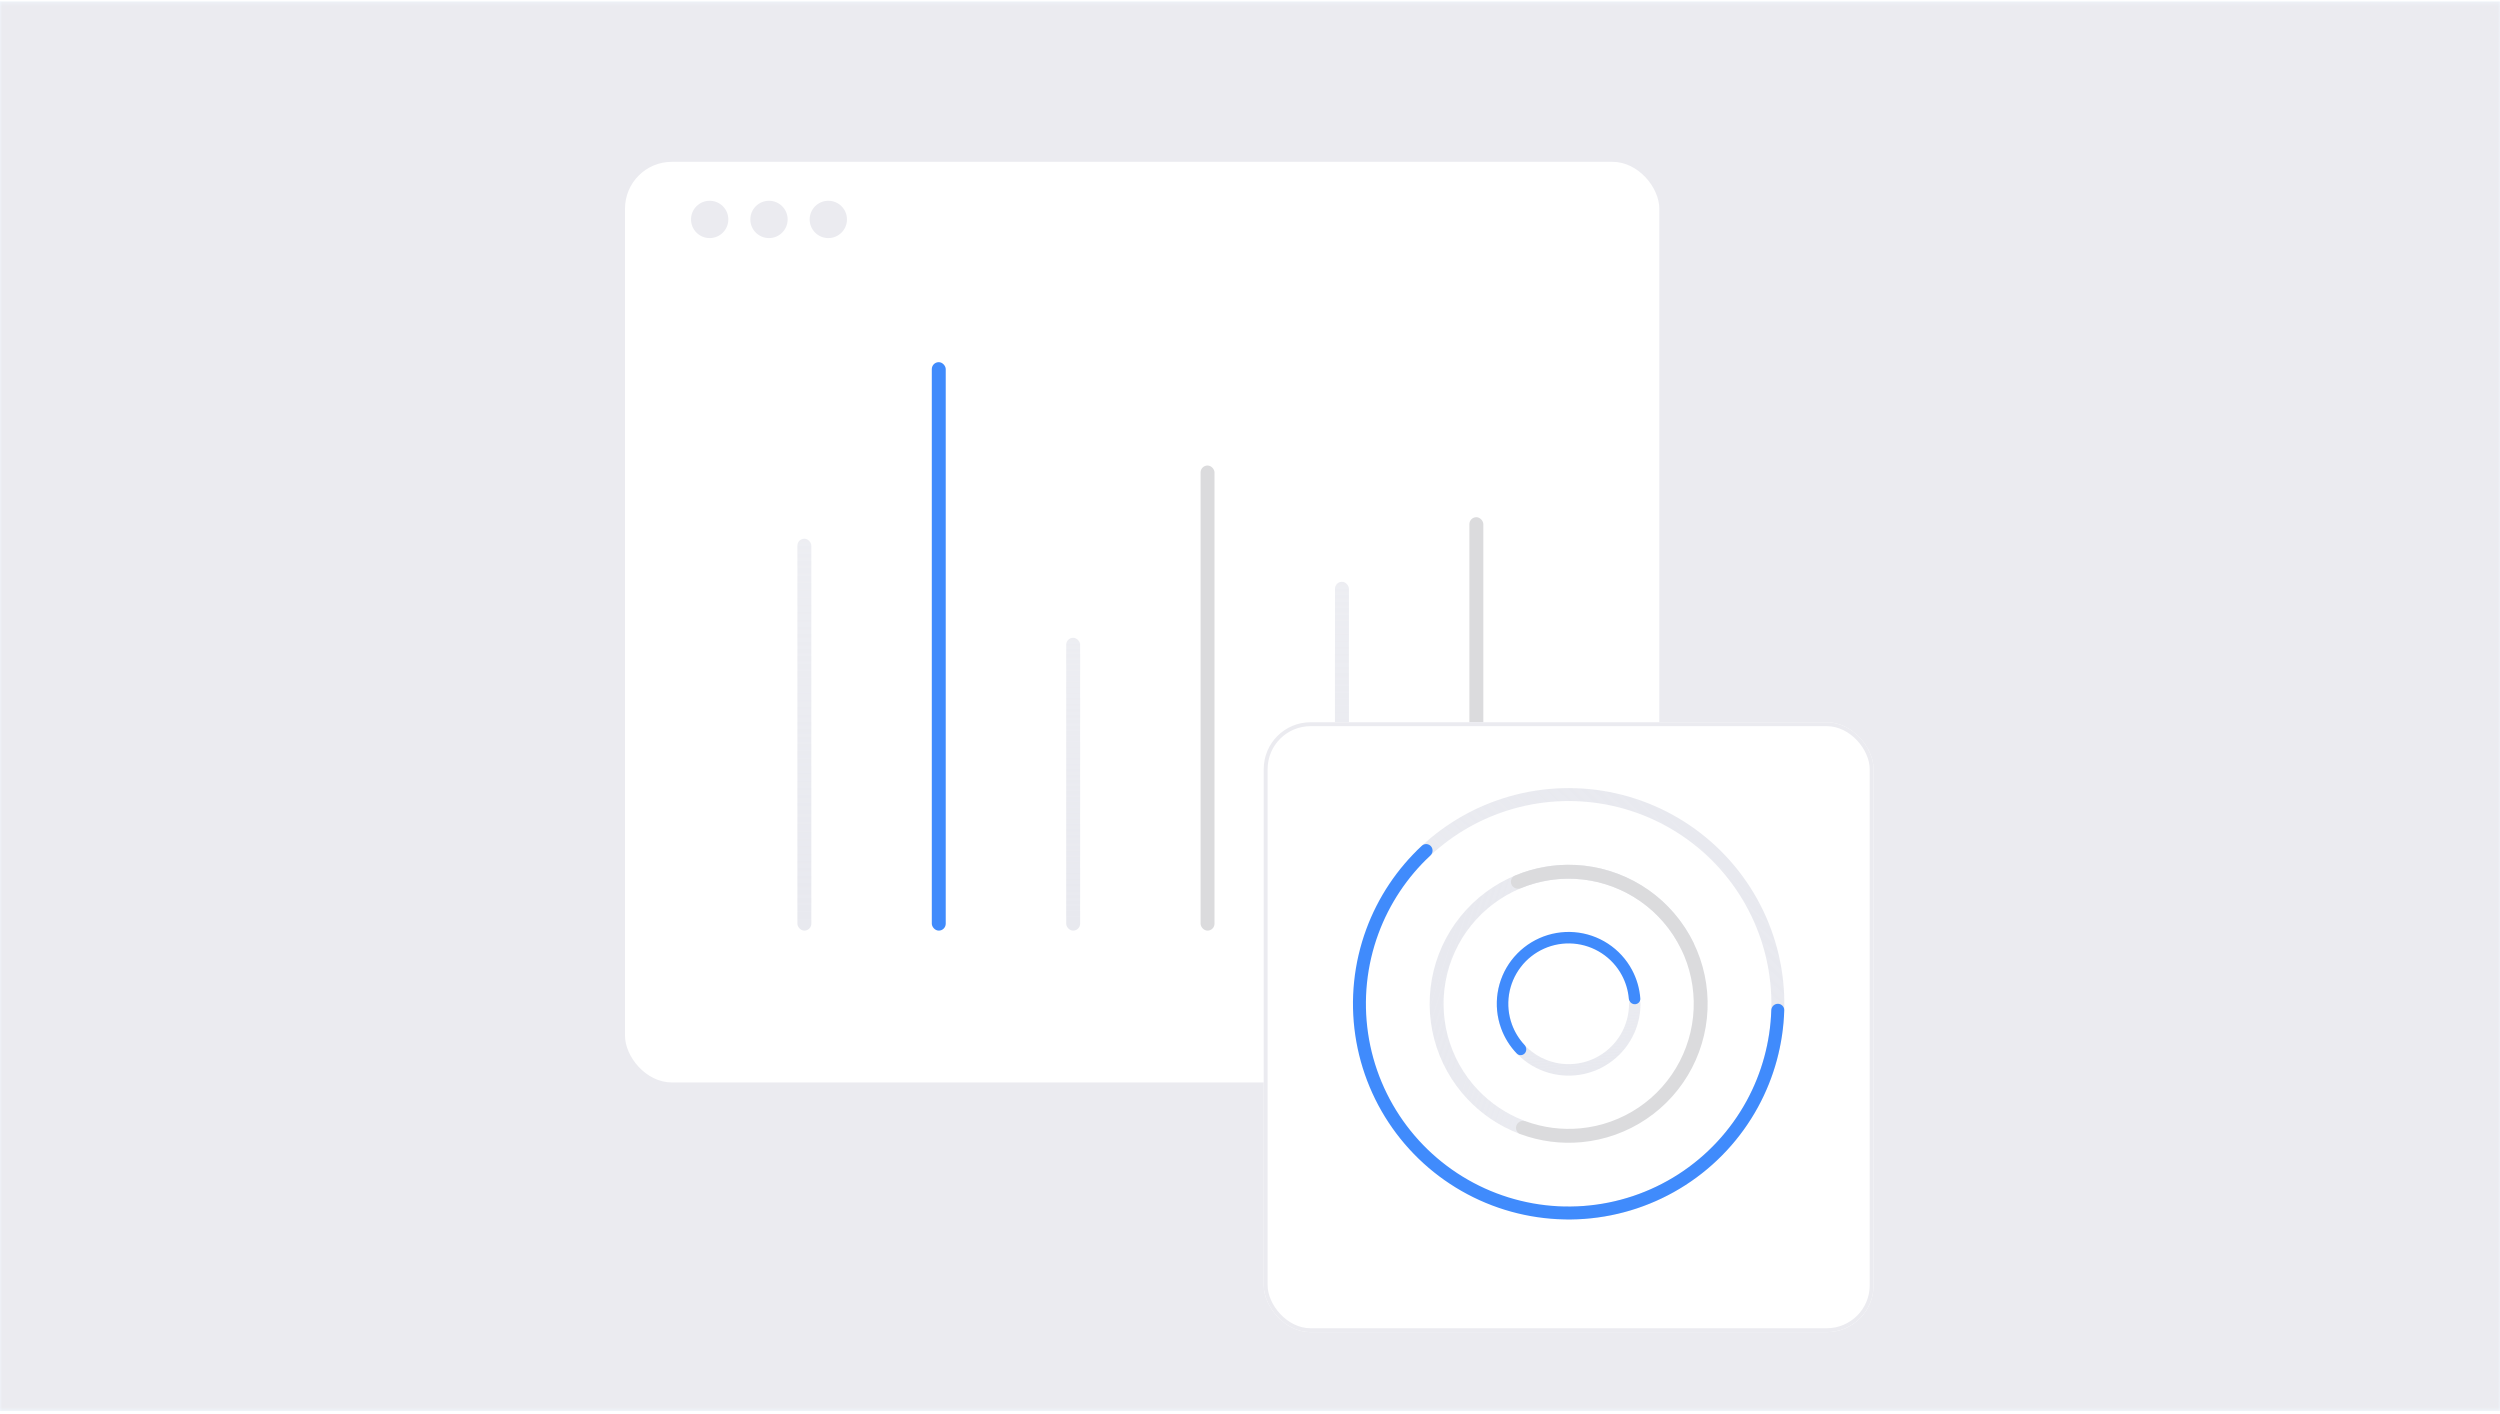 <svg width="596" height="337" viewBox="0 0 596 337" fill="none" xmlns="http://www.w3.org/2000/svg">
<rect width="596" height="336" transform="translate(0 0.36)" fill="#F1F8FF"/>
<mask id="mask0_1052_17389" style="mask-type:alpha" maskUnits="userSpaceOnUse" x="0" y="0" width="596" height="337">
<rect y="0.36" width="596" height="336" fill="#F1F8FF"/>
</mask>
<g mask="url(#mask0_1052_17389)">
<rect y="0.36" width="596" height="336" fill="#EBEBF0"/>
<g filter="url(#filter0_d_1052_17389)">
<rect x="149" y="33" width="246.581" height="219.475" rx="11.162" fill="white"/>
</g>
<circle cx="169.187" cy="52.312" r="4.447" fill="#EBEBF0"/>
<circle cx="183.327" cy="52.312" r="4.447" fill="#EBEBF0"/>
<circle cx="197.47" cy="52.312" r="4.447" fill="#EBEBF0"/>
<rect x="190.099" y="128.432" width="3.321" height="93.427" rx="1.66" fill="url(#paint0_linear_1052_17389)"/>
<rect x="222.142" y="86.339" width="3.321" height="135.521" rx="1.66" fill="#408BFC"/>
<rect x="254.181" y="152.046" width="3.321" height="69.814" rx="1.66" fill="url(#paint1_linear_1052_17389)"/>
<rect x="286.219" y="110.979" width="3.321" height="110.881" rx="1.66" fill="#DBDBDD"/>
<rect x="318.262" y="138.699" width="3.321" height="83.161" rx="1.66" fill="url(#paint2_linear_1052_17389)"/>
<rect x="350.304" y="123.299" width="3.321" height="98.561" rx="1.66" fill="#DBDBDD"/>
<g filter="url(#filter1_d_1052_17389)">
<rect x="301.271" y="166.606" width="145.394" height="145.394" rx="11.162" fill="white"/>
<rect x="301.736" y="167.071" width="144.464" height="144.464" rx="10.697" stroke="#EBEBF0" stroke-width="0.93"/>
</g>
<path d="M337.868 204.886C337.251 204.298 337.226 203.32 337.832 202.721C343.576 197.048 350.58 192.802 358.281 190.335C366.473 187.711 375.192 187.184 383.641 188.802C392.089 190.42 399.996 194.132 406.638 199.597C413.281 205.063 418.446 212.108 421.66 220.086C424.875 228.065 426.037 236.722 425.039 245.266C424.042 253.81 420.917 261.967 415.95 268.99C410.984 276.013 404.335 281.678 396.612 285.467C389.352 289.028 381.36 290.824 373.288 290.717C372.436 290.706 371.776 289.984 371.813 289.133C371.849 288.281 372.569 287.624 373.421 287.634C380.977 287.719 388.456 286.031 395.254 282.697C402.513 279.136 408.763 273.811 413.431 267.209C418.1 260.607 421.037 252.939 421.975 244.908C422.913 236.877 421.821 228.739 418.799 221.239C415.777 213.739 410.922 207.117 404.678 201.98C398.434 196.842 391.002 193.353 383.06 191.832C375.119 190.311 366.923 190.806 359.222 193.273C352.012 195.582 345.453 199.551 340.066 204.851C339.459 205.449 338.484 205.474 337.868 204.886Z" fill="url(#paint3_linear_1052_17389)"/>
<path d="M423.843 239.303C424.695 239.303 425.388 239.994 425.363 240.845C425.121 248.914 422.982 256.821 419.11 263.921C414.991 271.473 409.044 277.871 401.813 282.529C394.582 287.187 386.297 289.957 377.718 290.585C369.139 291.212 360.54 289.678 352.708 286.121C344.876 282.565 338.061 277.1 332.887 270.228C327.714 263.356 324.347 255.296 323.095 246.786C321.843 238.275 322.747 229.587 325.722 221.516C328.52 213.928 333.065 207.114 338.981 201.621C339.605 201.042 340.581 201.109 341.142 201.75C341.703 202.392 341.635 203.365 341.012 203.945C335.484 209.098 331.236 215.48 328.617 222.583C325.82 230.17 324.971 238.337 326.148 246.337C327.324 254.336 330.489 261.913 335.352 268.373C340.215 274.833 346.621 279.969 353.983 283.312C361.346 286.655 369.429 288.098 377.493 287.508C385.557 286.918 393.345 284.314 400.142 279.936C406.94 275.557 412.53 269.543 416.401 262.444C420.026 255.797 422.035 248.398 422.276 240.845C422.303 239.994 422.991 239.303 423.843 239.303Z" fill="#408BFC"/>
<path d="M364.226 269.236C363.943 270.107 363.006 270.586 362.151 270.26C357.502 268.486 353.306 265.684 349.879 262.057C346.072 258.027 343.338 253.107 341.925 247.747C340.512 242.387 340.467 236.758 341.793 231.375C343.119 225.993 345.774 221.029 349.515 216.939C353.257 212.848 357.964 209.762 363.207 207.962C368.45 206.162 374.061 205.706 379.525 206.636C384.99 207.566 390.134 209.852 394.487 213.285C398.405 216.375 401.569 220.306 403.75 224.778C404.151 225.6 403.756 226.576 402.915 226.936C402.073 227.295 401.104 226.902 400.698 226.082C398.738 222.118 395.917 218.633 392.435 215.886C388.517 212.797 383.888 210.74 378.969 209.903C374.051 209.066 369.002 209.476 364.283 211.096C359.564 212.716 355.328 215.494 351.961 219.175C348.593 222.857 346.204 227.324 345.01 232.168C343.817 237.012 343.858 242.078 345.129 246.902C346.4 251.727 348.862 256.155 352.288 259.781C355.334 263.006 359.056 265.505 363.178 267.105C364.031 267.436 364.509 268.366 364.226 269.236Z" fill="url(#paint4_linear_1052_17389)"/>
<path d="M360.362 210.915C359.966 210.09 360.313 209.096 361.157 208.743C365.746 206.819 370.717 205.951 375.7 206.212C381.236 206.502 386.61 208.176 391.332 211.08C396.053 213.985 399.97 218.028 402.724 222.839C405.478 227.649 406.981 233.074 407.096 238.616C407.211 244.158 405.934 249.64 403.381 254.561C400.828 259.482 397.082 263.683 392.485 266.781C387.888 269.879 382.588 271.774 377.069 272.293C372.101 272.76 367.098 272.098 362.433 270.366C361.576 270.047 361.188 269.069 361.549 268.228C361.91 267.387 362.883 267.003 363.742 267.317C367.896 268.833 372.342 269.409 376.759 268.994C381.726 268.527 386.496 266.821 390.633 264.033C394.771 261.245 398.142 257.464 400.44 253.035C402.737 248.607 403.887 243.673 403.783 238.685C403.68 233.697 402.327 228.815 399.848 224.485C397.37 220.155 393.844 216.517 389.595 213.903C385.346 211.288 380.509 209.782 375.527 209.521C371.097 209.289 366.679 210.048 362.591 211.735C361.745 212.084 360.757 211.74 360.362 210.915Z" fill="#DBDBDD"/>
<path d="M389.672 237.977C390.426 237.914 391.095 238.474 391.098 239.231C391.109 241.629 390.615 244.007 389.644 246.211C388.488 248.834 386.693 251.124 384.423 252.873C382.153 254.623 379.48 255.774 376.65 256.223C373.819 256.672 370.921 256.403 368.221 255.442C365.521 254.48 363.106 252.857 361.196 250.721C359.286 248.584 357.942 246.003 357.288 243.212C356.634 240.422 356.69 237.512 357.452 234.75C358.092 232.428 359.213 230.273 360.736 228.421C361.217 227.836 362.089 227.825 362.634 228.351C363.178 228.877 363.187 229.741 362.715 230.332C361.506 231.849 360.613 233.599 360.095 235.478C359.455 237.799 359.407 240.243 359.957 242.587C360.506 244.931 361.635 247.099 363.239 248.894C364.844 250.689 366.873 252.052 369.141 252.86C371.409 253.667 373.843 253.893 376.22 253.516C378.598 253.139 380.843 252.171 382.75 250.702C384.657 249.233 386.165 247.309 387.136 245.106C387.922 243.322 388.335 241.402 388.357 239.462C388.365 238.705 388.918 238.041 389.672 237.977Z" fill="url(#paint5_linear_1052_17389)"/>
<path d="M363.515 251.099C363.013 251.665 362.142 251.721 361.618 251.176C359.956 249.447 358.672 247.385 357.854 245.12C356.881 242.424 356.599 239.528 357.035 236.695C357.472 233.863 358.611 231.185 360.35 228.907C362.089 226.629 364.372 224.824 366.99 223.657C369.607 222.489 372.475 221.997 375.332 222.226C378.189 222.454 380.943 223.395 383.341 224.964C385.74 226.532 387.707 228.677 389.062 231.202C390.201 233.324 390.877 235.657 391.053 238.049C391.108 238.804 390.484 239.414 389.728 239.409C388.971 239.404 388.368 238.785 388.301 238.031C388.13 236.098 387.569 234.216 386.647 232.498C385.509 230.377 383.857 228.575 381.842 227.258C379.827 225.941 377.513 225.15 375.114 224.958C372.714 224.766 370.305 225.179 368.106 226.16C365.907 227.141 363.99 228.657 362.529 230.57C361.068 232.484 360.111 234.733 359.744 237.112C359.378 239.492 359.614 241.925 360.432 244.189C361.094 246.023 362.12 247.698 363.443 249.117C363.959 249.67 364.017 250.532 363.515 251.099Z" fill="#408BFC"/>
</g>
<defs>
<filter id="filter0_d_1052_17389" x="130.396" y="19.977" width="283.789" height="256.683" filterUnits="userSpaceOnUse" color-interpolation-filters="sRGB">
<feFlood flood-opacity="0" result="BackgroundImageFix"/>
<feColorMatrix in="SourceAlpha" type="matrix" values="0 0 0 0 0 0 0 0 0 0 0 0 0 0 0 0 0 0 127 0" result="hardAlpha"/>
<feOffset dy="5.581"/>
<feGaussianBlur stdDeviation="9.302"/>
<feComposite in2="hardAlpha" operator="out"/>
<feColorMatrix type="matrix" values="0 0 0 0 0.125 0 0 0 0 0.118 0 0 0 0 0.247 0 0 0 0.04 0"/>
<feBlend mode="normal" in2="BackgroundImageFix" result="effect1_dropShadow_1052_17389"/>
<feBlend mode="normal" in="SourceGraphic" in2="effect1_dropShadow_1052_17389" result="shape"/>
</filter>
<filter id="filter1_d_1052_17389" x="282.666" y="153.583" width="182.603" height="182.603" filterUnits="userSpaceOnUse" color-interpolation-filters="sRGB">
<feFlood flood-opacity="0" result="BackgroundImageFix"/>
<feColorMatrix in="SourceAlpha" type="matrix" values="0 0 0 0 0 0 0 0 0 0 0 0 0 0 0 0 0 0 127 0" result="hardAlpha"/>
<feOffset dy="5.581"/>
<feGaussianBlur stdDeviation="9.302"/>
<feComposite in2="hardAlpha" operator="out"/>
<feColorMatrix type="matrix" values="0 0 0 0 0.125 0 0 0 0 0.118 0 0 0 0 0.247 0 0 0 0.04 0"/>
<feBlend mode="normal" in2="BackgroundImageFix" result="effect1_dropShadow_1052_17389"/>
<feBlend mode="normal" in="SourceGraphic" in2="effect1_dropShadow_1052_17389" result="shape"/>
</filter>
<linearGradient id="paint0_linear_1052_17389" x1="191.759" y1="128.432" x2="191.759" y2="221.859" gradientUnits="userSpaceOnUse">
<stop stop-color="#E8E9EF" stop-opacity="0.79"/>
<stop offset="1" stop-color="#E8E9EF"/>
</linearGradient>
<linearGradient id="paint1_linear_1052_17389" x1="255.841" y1="152.046" x2="255.841" y2="221.86" gradientUnits="userSpaceOnUse">
<stop stop-color="#E8E9EF" stop-opacity="0.79"/>
<stop offset="1" stop-color="#E8E9EF"/>
</linearGradient>
<linearGradient id="paint2_linear_1052_17389" x1="319.922" y1="138.699" x2="319.922" y2="221.859" gradientUnits="userSpaceOnUse">
<stop stop-color="#E8E9EF" stop-opacity="0.79"/>
<stop offset="1" stop-color="#E8E9EF"/>
</linearGradient>
<linearGradient id="paint3_linear_1052_17389" x1="338.486" y1="276.519" x2="409.448" y2="202.087" gradientUnits="userSpaceOnUse">
<stop stop-color="#E8E9EF" stop-opacity="0.79"/>
<stop offset="1" stop-color="#E8E9EF"/>
</linearGradient>
<linearGradient id="paint4_linear_1052_17389" x1="405.476" y1="249.556" x2="342.457" y2="229.049" gradientUnits="userSpaceOnUse">
<stop stop-color="#E8E9EF" stop-opacity="0.79"/>
<stop offset="1" stop-color="#E8E9EF"/>
</linearGradient>
<linearGradient id="paint5_linear_1052_17389" x1="372.527" y1="222.232" x2="375.408" y2="256.373" gradientUnits="userSpaceOnUse">
<stop stop-color="#E8E9EF" stop-opacity="0.79"/>
<stop offset="1" stop-color="#E8E9EF"/>
</linearGradient>
</defs>
</svg>
